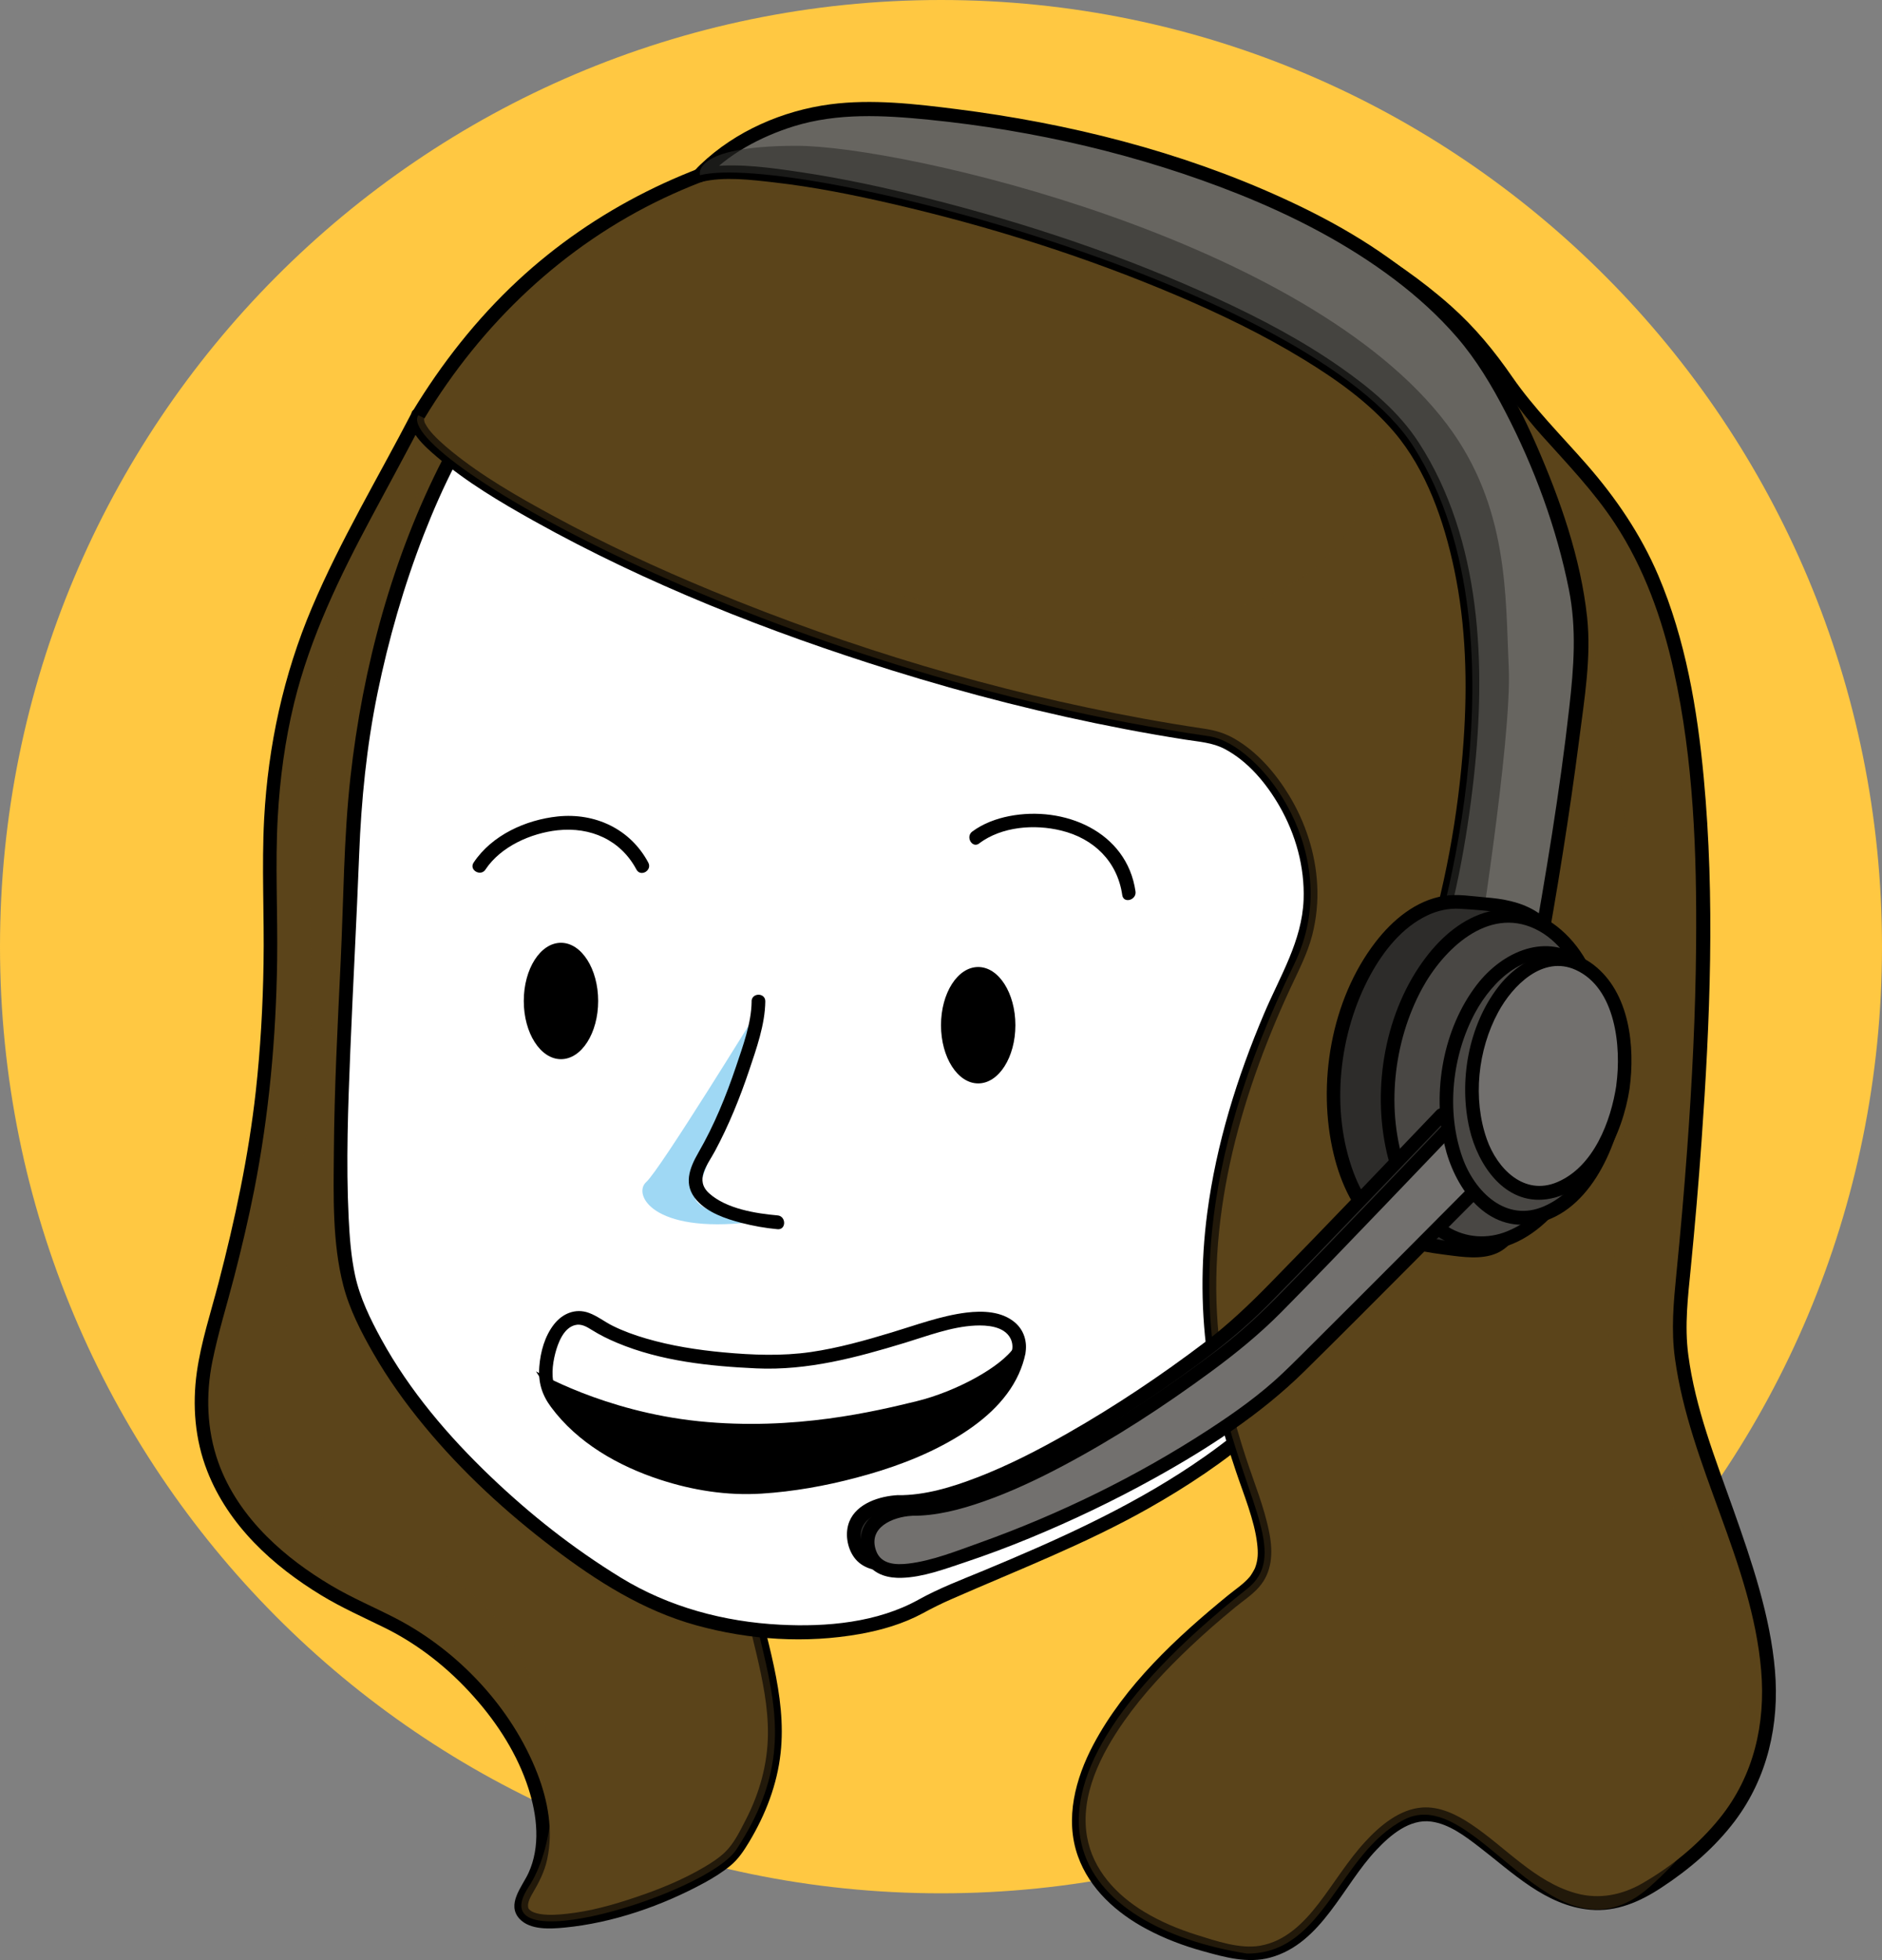 <svg width="97" height="101" viewBox="0 0 97 101" fill="none" xmlns="http://www.w3.org/2000/svg">
<rect x="0" y="0" width="97" height="101" fill="#808080" stroke="none"/>
<g clip-path="url(#clip0_1_7607)">
<path d="M48.5 97.56C75.286 97.56 97 75.721 97 48.78C97 21.84 75.286 0 48.5 0C21.714 0 0 21.84 0 48.78C0 75.721 21.714 97.56 48.5 97.56Z" fill="#FFC842"/>
<path d="M21.55 21.4C17.041 30.115 13.631 34.323 13.921 46.023C14.211 57.723 12.269 63.549 10.77 69.387C8.619 77.75 16.068 81.794 19.576 83.37C25.444 86.002 29.826 93.298 27.241 97.24C24.655 101.181 36.429 97.624 37.953 95.305C42.778 87.952 37.221 84.419 37.953 73.702C38.686 62.984 34.753 19.255 34.753 19.255L21.553 21.403L21.55 21.4Z" fill="#5B441A"/>
<path d="M21.247 21.222C19.511 24.569 17.555 27.824 16.08 31.303C14.609 34.772 13.82 38.418 13.615 42.178C13.481 44.671 13.626 47.165 13.583 49.662C13.548 51.857 13.424 54.052 13.184 56.232C12.812 59.58 12.108 62.866 11.26 66.121C10.864 67.633 10.365 69.152 10.146 70.699C9.905 72.414 10.046 74.178 10.68 75.797C11.769 78.593 14.054 80.684 16.565 82.207C17.619 82.847 18.733 83.338 19.836 83.882C21.594 84.75 23.154 85.995 24.452 87.465C25.661 88.827 26.683 90.424 27.242 92.171C27.688 93.562 27.865 95.155 27.235 96.521C26.917 97.208 26.089 98.129 26.776 98.873C27.32 99.463 28.363 99.395 29.081 99.328C31.568 99.093 34.139 98.2 36.325 97.005C36.788 96.752 37.237 96.471 37.644 96.137C38.051 95.803 38.341 95.365 38.62 94.899C39.458 93.498 40.053 91.968 40.233 90.335C40.566 87.336 39.444 84.377 38.85 81.481C38.447 79.518 38.224 77.529 38.235 75.523C38.242 74.338 38.348 73.157 38.376 71.973C38.426 69.806 38.376 67.637 38.305 65.47C38.118 59.551 37.747 53.639 37.347 47.73C36.944 41.79 36.491 35.856 36.007 29.923C35.731 26.529 35.444 23.136 35.144 19.746C35.129 19.582 35.115 19.422 35.101 19.259C35.08 19.009 34.892 18.878 34.652 18.917C30.8 19.543 26.945 20.173 23.094 20.799C22.549 20.888 22.001 20.977 21.456 21.066C21.007 21.14 21.198 21.823 21.644 21.752C25.495 21.126 29.35 20.496 33.202 19.87C33.746 19.781 34.295 19.692 34.839 19.604L34.39 19.262C34.602 21.613 34.8 23.965 34.998 26.316C35.455 31.748 35.883 37.18 36.275 42.619C36.717 48.705 37.124 54.791 37.407 60.889C37.616 65.317 37.793 69.753 37.563 74.182C37.457 76.238 37.58 78.294 37.913 80.325C38.185 81.976 38.602 83.594 38.988 85.22C39.306 86.579 39.593 87.959 39.579 89.364C39.565 90.911 39.144 92.406 38.436 93.775C38.139 94.348 37.831 94.995 37.372 95.436C37.046 95.749 36.657 95.998 36.268 96.226C35.175 96.87 33.987 97.35 32.788 97.755C31.589 98.161 30.425 98.485 29.209 98.616C28.777 98.663 28.321 98.698 27.886 98.634C27.575 98.588 27.334 98.495 27.239 98.339C27.225 98.318 27.207 98.204 27.218 98.118C27.246 97.93 27.338 97.755 27.43 97.595C27.766 97.019 28.063 96.464 28.204 95.803C28.523 94.326 28.236 92.775 27.699 91.392C26.379 87.991 23.61 85.056 20.399 83.391C19.285 82.815 18.135 82.335 17.056 81.691C15.861 80.98 14.733 80.154 13.749 79.169C12.664 78.084 11.762 76.793 11.245 75.334C10.658 73.666 10.598 71.873 10.948 70.144C11.245 68.675 11.698 67.231 12.073 65.78C12.448 64.328 12.805 62.827 13.099 61.337C13.866 57.442 14.227 53.482 14.284 49.516C14.319 47.051 14.178 44.582 14.315 42.117C14.425 40.129 14.69 38.151 15.161 36.219C15.992 32.829 17.509 29.71 19.147 26.647C20.049 24.961 20.965 23.289 21.845 21.592C22.054 21.186 21.446 20.827 21.233 21.233L21.247 21.222Z" fill="black"/>
<g style="mix-blend-mode:multiply" opacity="0.37">
<path d="M23.239 22.193C18.73 30.908 15.703 35.419 15.993 47.115C16.283 58.811 15.299 63.546 13.796 69.387C11.646 77.75 18.928 79.375 22.44 80.948C28.308 83.58 29.825 93.298 27.24 97.24C24.654 101.181 36.428 97.624 37.953 95.305C42.777 87.952 37.22 84.419 37.953 73.702C38.685 62.984 34.752 19.255 34.752 19.255L23.243 22.197L23.239 22.193Z" fill="#5B441A"/>
</g>
<path d="M60.557 14.414C52.964 11.597 35.064 12.764 28.91 16.698C22.756 20.632 18.519 33.652 18.194 43.035C17.869 52.423 16.935 63.201 18.194 66.68C20.479 72.994 27.156 78.807 32.044 81.756C36.932 84.705 44.101 84.719 47.521 82.745C50.941 80.77 66.747 76.541 70.496 65.218C73.881 68.544 80.604 64.087 82.234 58.104C83.865 52.121 77.014 42.26 77.502 37.18C77.99 32.101 74.245 19.494 60.557 14.414Z" fill="white"/>
<path d="M60.653 14.072C58.697 13.354 56.606 13.016 54.541 12.792C51.98 12.518 49.398 12.457 46.827 12.536C41.907 12.685 36.797 13.229 32.118 14.837C30.275 15.47 28.556 16.313 27.117 17.654C25.323 19.323 23.962 21.446 22.844 23.613C20.231 28.678 18.689 34.391 18.062 40.051C17.712 43.206 17.709 46.407 17.557 49.577C17.401 52.842 17.231 56.108 17.207 59.373C17.189 61.632 17.125 64.04 17.695 66.242C18.009 67.463 18.614 68.64 19.237 69.725C19.997 71.052 20.892 72.3 21.865 73.478C23.817 75.843 26.095 77.939 28.531 79.785C30.781 81.489 33.147 82.993 35.888 83.751C38.629 84.509 41.547 84.694 44.334 84.196C45.444 83.996 46.551 83.673 47.549 83.136C48.033 82.872 48.521 82.627 49.031 82.406C52.44 80.909 55.906 79.578 59.16 77.743C63.171 75.48 67.029 72.535 69.399 68.494C69.99 67.487 70.471 66.42 70.842 65.31L70.251 65.467C71.808 66.964 73.993 66.947 75.885 66.146C78.17 65.179 80.059 63.293 81.314 61.17C81.948 60.096 82.478 58.89 82.704 57.655C82.906 56.56 82.867 55.446 82.715 54.347C82.361 51.764 81.431 49.289 80.512 46.863C79.592 44.437 78.644 42.231 78.1 39.805C77.891 38.88 77.799 37.973 77.87 37.027C77.919 36.404 77.901 35.782 77.848 35.159C77.537 31.46 76.098 27.831 74.11 24.726C71.344 20.408 67.33 17.014 62.686 14.901C62.018 14.599 61.339 14.318 60.653 14.062C60.225 13.902 60.041 14.588 60.465 14.748C65.272 16.544 69.565 19.614 72.614 23.787C74.81 26.796 76.419 30.332 77.007 34.032C77.113 34.693 77.176 35.362 77.191 36.031C77.205 36.7 77.106 37.34 77.134 37.998C77.222 40.168 78.043 42.299 78.789 44.309C79.68 46.706 80.664 49.072 81.375 51.533C81.979 53.632 82.478 55.962 81.866 58.118C81.177 60.554 79.62 62.788 77.608 64.311C76.055 65.488 73.859 66.502 71.914 65.727C71.475 65.552 71.09 65.282 70.75 64.958C70.552 64.766 70.244 64.862 70.159 65.115C68.67 69.561 65.236 72.966 61.431 75.509C58.074 77.754 54.389 79.397 50.679 80.937C49.561 81.4 48.412 81.834 47.351 82.424C45.218 83.612 42.604 83.843 40.21 83.719C37.327 83.573 34.463 82.808 31.99 81.289C29.518 79.77 27.343 78.049 25.299 76.099C23.113 74.011 21.111 71.667 19.651 69.003C19.088 67.975 18.554 66.883 18.303 65.727C18.094 64.755 18.02 63.759 17.971 62.77C17.829 59.903 17.939 57.026 18.055 54.158C18.193 50.779 18.381 47.4 18.512 44.02C18.621 41.221 18.894 38.468 19.456 35.721C20.018 32.975 20.814 30.19 21.847 27.54C22.805 25.082 23.983 22.677 25.529 20.536C26.738 18.86 28.206 17.377 30.059 16.438C31.913 15.499 33.851 14.972 35.814 14.535C38.258 13.987 40.748 13.645 43.241 13.435C48.054 13.03 53.07 12.987 57.816 13.994C58.714 14.186 59.602 14.421 60.465 14.737C60.893 14.894 61.077 14.207 60.653 14.051V14.072Z" fill="black"/>
<path d="M25.021 44.806C25.813 43.615 27.366 42.932 28.741 42.782C30.432 42.601 31.981 43.27 32.802 44.806C33.017 45.208 33.629 44.853 33.413 44.447C32.483 42.708 30.669 41.872 28.745 42.071C27.1 42.245 25.357 43.028 24.412 44.447C24.158 44.828 24.77 45.187 25.024 44.806H25.021Z" fill="black"/>
<path d="M30.83 51.58C30.83 53.237 29.971 54.578 28.913 54.578C27.855 54.578 26.996 53.234 26.996 51.58C26.996 49.922 27.855 48.581 28.913 48.581C29.971 48.581 30.83 49.926 30.83 51.58Z" fill="black"/>
<path d="M50.471 43.455C51.642 42.587 53.311 42.459 54.691 42.797C56.364 43.202 57.591 44.38 57.842 46.123C57.906 46.575 58.588 46.383 58.525 45.934C58.075 42.825 54.828 41.506 52.02 42.053C51.345 42.185 50.673 42.434 50.114 42.847C49.75 43.113 50.103 43.732 50.471 43.462V43.455Z" fill="black"/>
<path d="M50.417 55.827C51.476 55.827 52.334 54.484 52.334 52.828C52.334 51.172 51.476 49.829 50.417 49.829C49.358 49.829 48.5 51.172 48.5 52.828C48.5 54.484 49.358 55.827 50.417 55.827Z" fill="black"/>
<g style="mix-blend-mode:multiply">
<path d="M39.056 52.081C39.056 52.081 34.01 60.291 33.309 60.907C32.609 61.522 33.599 63.574 38.689 62.98C35.831 62.433 35.831 61.735 35.831 61.735L37.38 57.399L38.887 52.953L39.056 52.081Z" fill="#9FD8F4"/>
</g>
<path d="M38.74 51.605C38.726 52.732 38.287 53.91 37.934 54.963C37.421 56.485 36.805 57.993 35.999 59.388C35.529 60.202 35.203 61.053 35.91 61.849C36.48 62.49 37.392 62.799 38.195 63.009C38.811 63.169 39.444 63.283 40.077 63.34C40.53 63.379 40.526 62.667 40.077 62.628C38.966 62.532 37.442 62.29 36.558 61.497C35.787 60.807 36.462 60.032 36.848 59.317C37.562 57.99 38.132 56.578 38.613 55.151C38.987 54.034 39.43 52.796 39.444 51.601C39.451 51.142 38.743 51.142 38.736 51.601L38.74 51.605Z" fill="black"/>
<path d="M52.848 69.753C52.958 69.148 52.785 68.551 52.31 68.145C51.632 67.566 50.645 67.534 49.806 67.637C48.494 67.8 47.214 68.281 45.951 68.661C44.586 69.074 43.207 69.462 41.796 69.668C40.296 69.885 38.789 69.824 37.286 69.686C35.942 69.561 34.595 69.351 33.297 68.971C32.713 68.8 32.137 68.594 31.588 68.323C31.168 68.117 30.782 67.804 30.34 67.647C29.654 67.402 28.989 67.686 28.554 68.241C28.076 68.853 27.857 69.654 27.797 70.415C27.733 71.219 27.924 71.863 28.402 72.507C29.774 74.356 31.868 75.541 34.018 76.245C35.705 76.796 37.481 77.078 39.253 76.964C40.89 76.861 42.528 76.569 44.116 76.149C45.863 75.69 47.596 75.068 49.159 74.15C50.521 73.353 51.844 72.268 52.509 70.796C52.661 70.458 52.777 70.112 52.852 69.75C52.944 69.302 52.264 69.113 52.169 69.561C51.532 72.617 48.024 74.171 45.378 75.036C42.669 75.925 39.596 76.576 36.742 76.156C34.63 75.847 32.529 75.107 30.786 73.855C29.993 73.286 29.102 72.51 28.657 71.617C28.381 71.062 28.469 70.319 28.618 69.739C28.756 69.209 29.042 68.433 29.636 68.281C29.965 68.195 30.244 68.37 30.513 68.537C30.927 68.796 31.366 69.01 31.815 69.198C34.057 70.137 36.575 70.401 38.984 70.511C41.626 70.632 44.144 69.952 46.648 69.191C47.815 68.835 49.028 68.366 50.256 68.305C50.867 68.277 51.748 68.334 52.077 68.96C52.173 69.145 52.204 69.358 52.166 69.561C52.084 70.009 52.767 70.201 52.848 69.75V69.753Z" fill="black"/>
<path d="M52.298 69.387C51.622 70.429 49.277 71.71 47.222 72.208C45.167 72.706 40.955 73.741 36.025 73.236C31.095 72.731 27.625 70.664 27.625 70.664C27.625 70.664 29.878 74.445 33.1 75.562C36.322 76.679 39.724 76.96 42.819 76.096C45.914 75.231 50.352 72.901 50.352 72.901L52.075 70.87L52.298 69.387Z" fill="black"/>
<path d="M21.553 21.4C20.298 23.492 39.877 34.683 62.294 37.934C65.017 38.329 69.41 44.149 66.697 49.698C56.214 71.159 68.433 78.59 64.285 81.866C50.021 93.131 55.754 99.317 64.271 100.666C68.292 100.683 68.975 95.511 72.374 93.761C76.115 91.837 79.348 100.758 85.021 97.233C98.411 88.916 85.658 76.292 86.602 67.192C90.867 26.11 82.563 27.117 77.399 19.248C70.075 8.078 36.079 -2.753 21.553 21.397V21.4Z" fill="#5B441A"/>
<path d="M21.25 21.222C20.762 22.076 21.982 23.082 22.526 23.548C24.044 24.843 25.791 25.878 27.524 26.846C33.338 30.09 39.616 32.559 45.958 34.54C49.901 35.771 53.912 36.792 57.968 37.567C59.008 37.767 60.052 37.948 61.095 38.112C61.792 38.222 62.492 38.261 63.125 38.595C64.335 39.236 65.275 40.374 65.948 41.544C66.782 42.999 67.249 44.671 67.189 46.357C67.108 48.495 65.972 50.299 65.159 52.216C63.762 55.506 62.69 58.943 62.223 62.496C61.884 65.075 61.891 67.686 62.283 70.258C62.573 72.158 63.093 74 63.702 75.818C64.101 77.01 64.657 78.34 64.794 79.535C64.851 80.016 64.844 80.378 64.685 80.798C64.657 80.869 64.48 81.175 64.416 81.246C64.098 81.623 63.663 81.904 63.284 82.214C60.646 84.37 57.972 86.845 56.352 89.901C55.429 91.641 54.87 93.722 55.556 95.646C56.161 97.343 57.555 98.581 59.104 99.406C60.023 99.897 61.007 100.267 62.011 100.544C63.132 100.857 64.314 101.185 65.466 100.872C68.123 100.153 69.201 97.158 70.945 95.319C71.659 94.561 72.65 93.714 73.764 93.864C74.68 93.985 75.497 94.604 76.211 95.151C77.948 96.482 79.663 98.197 81.951 98.406C83.306 98.531 84.53 97.994 85.64 97.261C87.066 96.325 88.378 95.208 89.411 93.842C91.101 91.601 91.72 88.852 91.483 86.073C91.246 83.295 90.295 80.482 89.343 77.799C88.392 75.117 87.38 72.57 87.016 69.817C86.815 68.294 86.999 66.829 87.147 65.31C87.359 63.144 87.547 60.974 87.699 58.804C88.141 52.586 88.395 46.29 87.812 40.072C87.48 36.525 86.871 32.947 85.471 29.656C84.569 27.54 83.288 25.661 81.782 23.936C80.48 22.449 79.055 21.03 77.951 19.433C77.021 18.084 76.017 16.864 74.79 15.772C73.272 14.421 71.585 13.261 69.827 12.254C65.672 9.867 61.063 8.238 56.366 7.335C51.277 6.353 45.986 6.218 40.896 7.26C35.616 8.341 30.654 10.771 26.686 14.46C24.56 16.438 22.753 18.739 21.25 21.222C21.013 21.613 21.625 21.973 21.861 21.581C24.829 16.669 29.045 12.653 34.23 10.202C38.902 7.993 44.115 7.128 49.254 7.26C54.393 7.391 59.206 8.427 63.861 10.216C67.751 11.71 71.592 13.755 74.662 16.622C76.501 18.341 77.757 20.532 79.43 22.399C80.77 23.893 82.15 25.323 83.239 26.985C84.746 29.283 85.672 31.883 86.266 34.558C87.292 39.175 87.458 43.974 87.419 48.684C87.391 52.212 87.214 55.738 86.956 59.256C86.8 61.39 86.613 63.521 86.401 65.651C86.256 67.131 86.125 68.529 86.33 70.009C87.094 75.548 90.291 80.474 90.772 86.077C91.006 88.823 90.39 91.516 88.643 93.682C87.554 95.038 86.15 96.18 84.65 97.044C83.603 97.649 82.425 97.883 81.248 97.563C79.118 96.984 77.601 95.183 75.815 93.995C75.079 93.504 74.21 93.074 73.304 93.138C72.144 93.22 71.132 94.067 70.376 94.888C69.46 95.877 68.77 97.04 67.949 98.104C67.178 99.104 66.237 100.036 64.95 100.26C63.9 100.441 62.672 100.014 61.672 99.701C60.731 99.406 59.818 99.022 58.973 98.513C57.541 97.645 56.327 96.354 56.027 94.646C55.652 92.508 56.755 90.371 57.944 88.681C58.923 87.287 60.105 86.034 61.339 84.864C62.085 84.156 62.863 83.48 63.659 82.826C64.07 82.488 64.533 82.189 64.886 81.787C65.576 81.008 65.612 79.998 65.428 79.019C65.173 77.682 64.635 76.398 64.215 75.11C63.606 73.257 63.118 71.361 62.878 69.419C62.089 63.048 63.836 56.687 66.496 50.946C66.917 50.039 67.383 49.157 67.635 48.182C67.85 47.335 67.939 46.45 67.889 45.578C67.801 43.96 67.281 42.37 66.443 40.989C65.749 39.847 64.823 38.766 63.666 38.087C63.16 37.788 62.651 37.635 62.075 37.55C61.024 37.393 59.977 37.219 58.934 37.03C51.319 35.639 43.839 33.398 36.684 30.439C33.886 29.283 31.131 28.006 28.468 26.558C26.675 25.583 24.864 24.548 23.276 23.257C22.869 22.926 22.371 22.485 22.102 22.122C22.042 22.04 21.989 21.958 21.939 21.869C21.865 21.741 21.904 21.805 21.876 21.727C21.865 21.695 21.858 21.659 21.851 21.624C21.876 21.745 21.861 21.627 21.854 21.602C21.858 21.627 21.865 21.581 21.861 21.585C22.088 21.186 21.48 20.827 21.25 21.226V21.222Z" fill="black"/>
<g style="mix-blend-mode:multiply" opacity="0.37">
<path d="M21.553 21.4C20.298 23.492 39.877 34.683 62.294 37.934C65.017 38.329 69.41 44.148 66.697 49.698C56.214 71.158 68.433 78.589 64.285 81.866C50.021 93.131 55.754 99.317 64.271 100.665C68.292 100.683 68.975 95.511 72.374 93.761C76.115 91.836 80.02 101.669 85.021 97.233C97 86.611 82.004 76.291 82.948 67.192C87.214 26.11 77.774 26.882 70.856 21.347C71.758 31.912 58.796 39.058 21.553 21.396V21.4Z" fill="#5B441A"/>
</g>
<path d="M36.078 9.029C40.955 7.812 67.694 14.802 72.882 23.059C79.213 33.129 73.572 49.827 73.572 49.827H79.195C79.195 49.827 81.678 36.135 81.505 32.439C81.331 28.743 78.573 20.753 75.245 17.008C67.297 8.061 49.971 5.621 44.506 5.621C39.042 5.621 36.082 9.029 36.082 9.029H36.078Z" fill="#676560"/>
<path d="M36.173 9.37C37.312 9.092 38.716 9.263 39.922 9.402C41.955 9.633 43.968 10.039 45.962 10.498C50.971 11.654 55.919 13.212 60.654 15.225C62.904 16.182 65.114 17.249 67.201 18.526C68.888 19.558 70.55 20.735 71.845 22.251C73.521 24.211 74.43 26.857 74.954 29.351C75.562 32.243 75.64 35.231 75.435 38.173C75.169 42.011 74.462 45.885 73.288 49.552C73.266 49.613 73.249 49.673 73.228 49.734C73.153 49.954 73.351 50.185 73.567 50.185H79.191C79.336 50.185 79.505 50.075 79.53 49.926C80.245 45.992 80.888 42.036 81.398 38.069C81.659 36.024 82.024 33.868 81.801 31.802C81.472 28.757 80.414 25.747 79.198 22.959C77.91 20.01 76.273 17.295 73.868 15.133C71.463 12.97 68.906 11.486 66.122 10.213C60.828 7.791 55.07 6.353 49.308 5.624C47.176 5.354 44.94 5.094 42.794 5.375C40.343 5.699 37.909 6.752 36.105 8.477C36.006 8.573 35.907 8.669 35.816 8.776C35.515 9.117 36.014 9.623 36.314 9.277C37.478 7.943 39.25 7.026 40.905 6.51C43.175 5.806 45.531 5.937 47.862 6.168C53.308 6.713 58.769 7.976 63.862 10.01C66.695 11.145 69.447 12.564 71.891 14.414C73.047 15.289 74.137 16.274 75.088 17.374C76.092 18.533 76.892 19.874 77.596 21.237C79.078 24.093 80.227 27.206 80.86 30.365C81.27 32.417 81.115 34.398 80.881 36.462C80.393 40.816 79.661 45.148 78.894 49.463C78.876 49.552 78.862 49.645 78.844 49.734L79.184 49.474H73.56L73.9 49.926C74.968 46.756 75.594 43.377 75.962 40.062C76.598 34.317 76.361 27.8 73.125 22.805C72.103 21.223 70.607 19.985 69.079 18.918C67.105 17.537 64.959 16.41 62.776 15.403C57.98 13.19 52.923 11.508 47.805 10.217C45.641 9.672 43.455 9.196 41.248 8.868C39.763 8.648 38.213 8.427 36.71 8.57C36.463 8.594 36.212 8.626 35.971 8.687C35.529 8.794 35.716 9.48 36.158 9.373L36.173 9.37Z" fill="black"/>
<g style="mix-blend-mode:multiply" opacity="0.58">
<path d="M36.077 9.028C40.955 7.811 67.693 14.801 72.881 23.058C79.212 33.128 73.571 49.826 73.571 49.826H76.043C76.043 49.826 77.935 38.098 77.762 34.402C77.589 30.706 77.773 26.103 74.579 21.866C67.367 12.304 46.522 7.513 41.057 7.513C35.593 7.513 36.077 9.025 36.077 9.025V9.028Z" fill="#2D2C2A"/>
</g>
<path d="M79.655 56.047C79.21 59.16 79.04 62.731 77.314 64.069C76.359 64.812 74.078 64.186 73.02 64.034C70.049 63.603 68.207 59.327 68.9 54.486C69.593 49.645 72.564 46.069 75.535 46.5C76.727 46.674 78.17 46.464 79.585 47.706C81.162 49.09 80.073 53.148 79.655 56.047Z" fill="#2D2C2A"/>
<path d="M79.312 55.956C79.068 57.684 78.933 59.445 78.502 61.142C78.322 61.843 78.088 62.547 77.681 63.152C77.275 63.756 76.797 64.037 76.086 64.066C75.375 64.094 74.626 63.963 73.908 63.831C73.342 63.728 72.751 63.675 72.224 63.433C71.014 62.874 70.226 61.647 69.769 60.434C68.556 57.208 68.999 53.234 70.632 50.236C71.312 48.994 72.263 47.792 73.561 47.173C74.088 46.92 74.668 46.792 75.251 46.828C75.969 46.87 76.734 46.92 77.441 47.059C78.279 47.222 79.266 47.635 79.697 48.425C80.047 49.065 80.069 49.862 80.051 50.573C80.008 52.388 79.573 54.166 79.312 55.956C79.248 56.404 79.927 56.596 79.994 56.144C80.253 54.373 80.67 52.612 80.751 50.815C80.783 50.072 80.765 49.282 80.525 48.571C80.284 47.859 79.779 47.326 79.117 46.931C78.332 46.465 77.455 46.312 76.56 46.241C75.849 46.184 75.135 46.052 74.424 46.166C72.974 46.397 71.768 47.411 70.894 48.546C68.599 51.523 67.863 55.867 68.744 59.495C69.105 60.978 69.794 62.508 70.997 63.486C72.093 64.382 73.547 64.535 74.905 64.71C75.711 64.813 76.705 64.898 77.42 64.429C78.092 63.988 78.516 63.223 78.809 62.497C79.609 60.502 79.697 58.253 79.994 56.144C80.058 55.696 79.375 55.504 79.312 55.956Z" fill="black"/>
<path d="M82.427 56.417C83.093 51.777 81.225 47.667 78.256 47.236C75.286 46.805 72.339 50.217 71.674 54.856C71.008 59.496 72.876 63.606 75.846 64.037C78.815 64.468 81.762 61.056 82.427 56.417Z" fill="#494744"/>
<path d="M82.086 56.321C81.686 58.996 80.402 62.315 77.711 63.435C76.689 63.862 75.553 63.794 74.609 63.204C73.545 62.539 72.855 61.375 72.448 60.209C71.415 57.242 71.808 53.681 73.297 50.938C74.383 48.939 76.668 46.705 79.112 47.861C80.367 48.452 81.177 49.729 81.626 51.003C82.227 52.696 82.326 54.545 82.082 56.321C82.022 56.769 82.701 56.961 82.765 56.509C83.175 53.542 82.776 49.704 80.233 47.726C79.239 46.955 77.969 46.659 76.745 46.969C75.412 47.303 74.309 48.253 73.492 49.331C71.394 52.087 70.705 56.025 71.472 59.38C72.056 61.927 73.916 64.787 76.88 64.388C78.411 64.182 79.684 63.143 80.6 61.941C81.796 60.372 82.475 58.451 82.765 56.513C82.832 56.065 82.15 55.872 82.082 56.324L82.086 56.321Z" fill="black"/>
<path d="M46.268 77.395C51.86 77.487 62.58 69.412 64.087 67.99C65.593 66.567 74.29 57.453 74.29 57.453L76.345 59.961C76.345 59.961 66.853 69.512 65.629 70.668C62.29 73.827 54.442 78.227 47.347 80.294C45.009 80.973 44.196 80.397 44.023 79.302C43.736 77.519 46.272 77.391 46.272 77.391L46.268 77.395Z" fill="#2D2C2A"/>
<path d="M46.268 77.75C47.534 77.764 48.79 77.434 49.978 77.017C51.4 76.519 52.769 75.872 54.098 75.168C56.751 73.759 59.283 72.109 61.703 70.33C63.004 69.373 64.217 68.384 65.352 67.239C67.117 65.453 68.857 63.639 70.594 61.828C71.91 60.459 73.225 59.086 74.541 57.709H74.042C74.728 58.545 75.411 59.381 76.097 60.217V59.715C73.084 62.749 70.067 65.78 67.036 68.797C66.498 69.33 65.964 69.871 65.416 70.394C64.249 71.504 62.923 72.443 61.579 73.318C57.904 75.708 53.904 77.668 49.783 79.141C48.606 79.561 47.35 80.07 46.102 80.215C45.472 80.29 44.708 80.258 44.453 79.568C44.001 78.348 45.316 77.807 46.279 77.754C46.731 77.729 46.735 77.017 46.279 77.042C45.345 77.092 44.163 77.459 43.778 78.398C43.538 78.985 43.654 79.746 44.026 80.254C44.429 80.806 45.111 80.969 45.762 80.948C46.862 80.916 47.951 80.507 48.988 80.162C50.13 79.781 51.258 79.358 52.372 78.899C54.565 77.996 56.705 76.971 58.778 75.822C61.557 74.282 64.249 72.543 66.527 70.301C68.398 68.459 70.247 66.598 72.101 64.738C73.604 63.233 75.103 61.725 76.603 60.217C76.748 60.071 76.723 59.861 76.603 59.715C75.917 58.879 75.234 58.043 74.548 57.207C74.428 57.062 74.17 57.079 74.049 57.207C71.202 60.188 68.355 63.173 65.469 66.118C64.401 67.21 63.337 68.224 62.12 69.149C59.856 70.867 57.483 72.457 55.014 73.862C53.515 74.716 51.969 75.513 50.36 76.132C49.066 76.63 47.679 77.057 46.279 77.046C45.822 77.042 45.822 77.754 46.279 77.757L46.268 77.75Z" fill="black"/>
<path d="M46.975 77.75C52.567 77.843 63.287 69.768 64.794 68.345C66.3 66.922 74.997 57.809 74.997 57.809L77.052 60.316C77.052 60.316 67.56 69.868 66.336 71.024C62.997 74.183 55.149 78.583 48.054 80.65C45.716 81.329 44.903 80.753 44.73 79.657C44.443 77.875 46.979 77.747 46.979 77.747L46.975 77.75Z" fill="#72706E"/>
<path d="M46.975 78.106C48.241 78.12 49.497 77.789 50.685 77.373C52.107 76.875 53.476 76.228 54.805 75.523C57.458 74.115 59.99 72.464 62.41 70.685C63.711 69.728 64.924 68.74 66.059 67.594C67.824 65.808 69.564 63.994 71.301 62.184C72.617 60.814 73.932 59.441 75.248 58.064H74.749C75.436 58.9 76.118 59.736 76.804 60.572V60.071C73.791 63.105 70.774 66.136 67.743 69.152C67.205 69.686 66.671 70.227 66.123 70.749C64.956 71.859 63.63 72.798 62.286 73.673C58.611 76.064 54.611 78.024 50.49 79.497C49.313 79.916 48.057 80.425 46.809 80.571C46.179 80.645 45.415 80.614 45.161 79.923C44.708 78.703 46.023 78.163 46.986 78.109C47.438 78.084 47.442 77.373 46.986 77.398C46.052 77.448 44.871 77.814 44.485 78.753C44.245 79.34 44.361 80.101 44.733 80.61C45.136 81.161 45.818 81.325 46.469 81.304C47.569 81.272 48.658 80.862 49.695 80.517C50.837 80.137 51.965 79.714 53.079 79.255C55.272 78.351 57.412 77.327 59.485 76.178C62.264 74.637 64.956 72.898 67.234 70.657C69.105 68.814 70.954 66.954 72.808 65.093C74.311 63.589 75.81 62.08 77.31 60.572C77.455 60.426 77.43 60.217 77.31 60.071C76.624 59.235 75.941 58.399 75.255 57.563C75.135 57.417 74.877 57.435 74.756 57.563C71.909 60.544 69.062 63.528 66.176 66.474C65.108 67.566 64.043 68.579 62.827 69.504C60.563 71.222 58.19 72.813 55.721 74.218C54.222 75.071 52.676 75.868 51.067 76.487C49.773 76.985 48.386 77.412 46.986 77.401C46.529 77.398 46.529 78.109 46.986 78.113L46.975 78.106Z" fill="black"/>
<path d="M83.388 56.555C83.927 52.796 82.413 49.466 80.006 49.117C77.599 48.768 75.211 51.531 74.672 55.29C74.132 59.049 75.647 62.379 78.053 62.728C80.46 63.077 82.849 60.314 83.388 56.555Z" fill="#494744"/>
<path d="M83.042 56.46C82.72 58.601 81.719 61.216 79.597 62.151C77.627 63.023 76 61.408 75.374 59.64C74.529 57.249 74.84 54.375 76.043 52.159C76.906 50.565 78.731 48.755 80.683 49.69C81.68 50.167 82.321 51.188 82.678 52.205C83.155 53.56 83.237 55.04 83.042 56.46C82.982 56.908 83.661 57.1 83.725 56.648C84.057 54.215 83.735 51.085 81.649 49.463C79.735 47.979 77.429 49.029 76.106 50.758C74.38 53.013 73.818 56.236 74.451 58.989C74.932 61.084 76.474 63.407 78.904 63.08C81.826 62.685 83.339 59.217 83.728 56.652C83.796 56.204 83.113 56.011 83.046 56.463L83.042 56.46Z" fill="black"/>
<path d="M83.65 56.007C84.125 52.697 82.792 49.765 80.673 49.458C78.554 49.15 76.451 51.584 75.977 54.893C75.502 58.203 76.835 61.135 78.954 61.443C81.073 61.75 83.175 59.316 83.65 56.007Z" fill="#72706E"/>
<path d="M83.31 55.909C83.027 57.78 82.146 60.11 80.268 60.911C78.556 61.64 77.17 60.228 76.632 58.702C75.897 56.614 76.169 54.095 77.216 52.16C77.959 50.783 79.518 49.207 81.216 49.979C83.282 50.918 83.572 53.96 83.306 55.909C83.246 56.357 83.929 56.55 83.989 56.098C84.282 53.935 83.999 51.16 82.143 49.723C80.445 48.407 78.39 49.328 77.212 50.865C75.677 52.868 75.175 55.728 75.741 58.172C76.173 60.036 77.552 62.084 79.706 61.796C82.298 61.448 83.642 58.382 83.989 56.101C84.056 55.653 83.374 55.461 83.306 55.913L83.31 55.909Z" fill="black"/>
</g>
<defs>
<clipPath id="clip0_1_7607">
<rect width="97" height="101" fill="white"/>
</clipPath>
</defs>
</svg>
